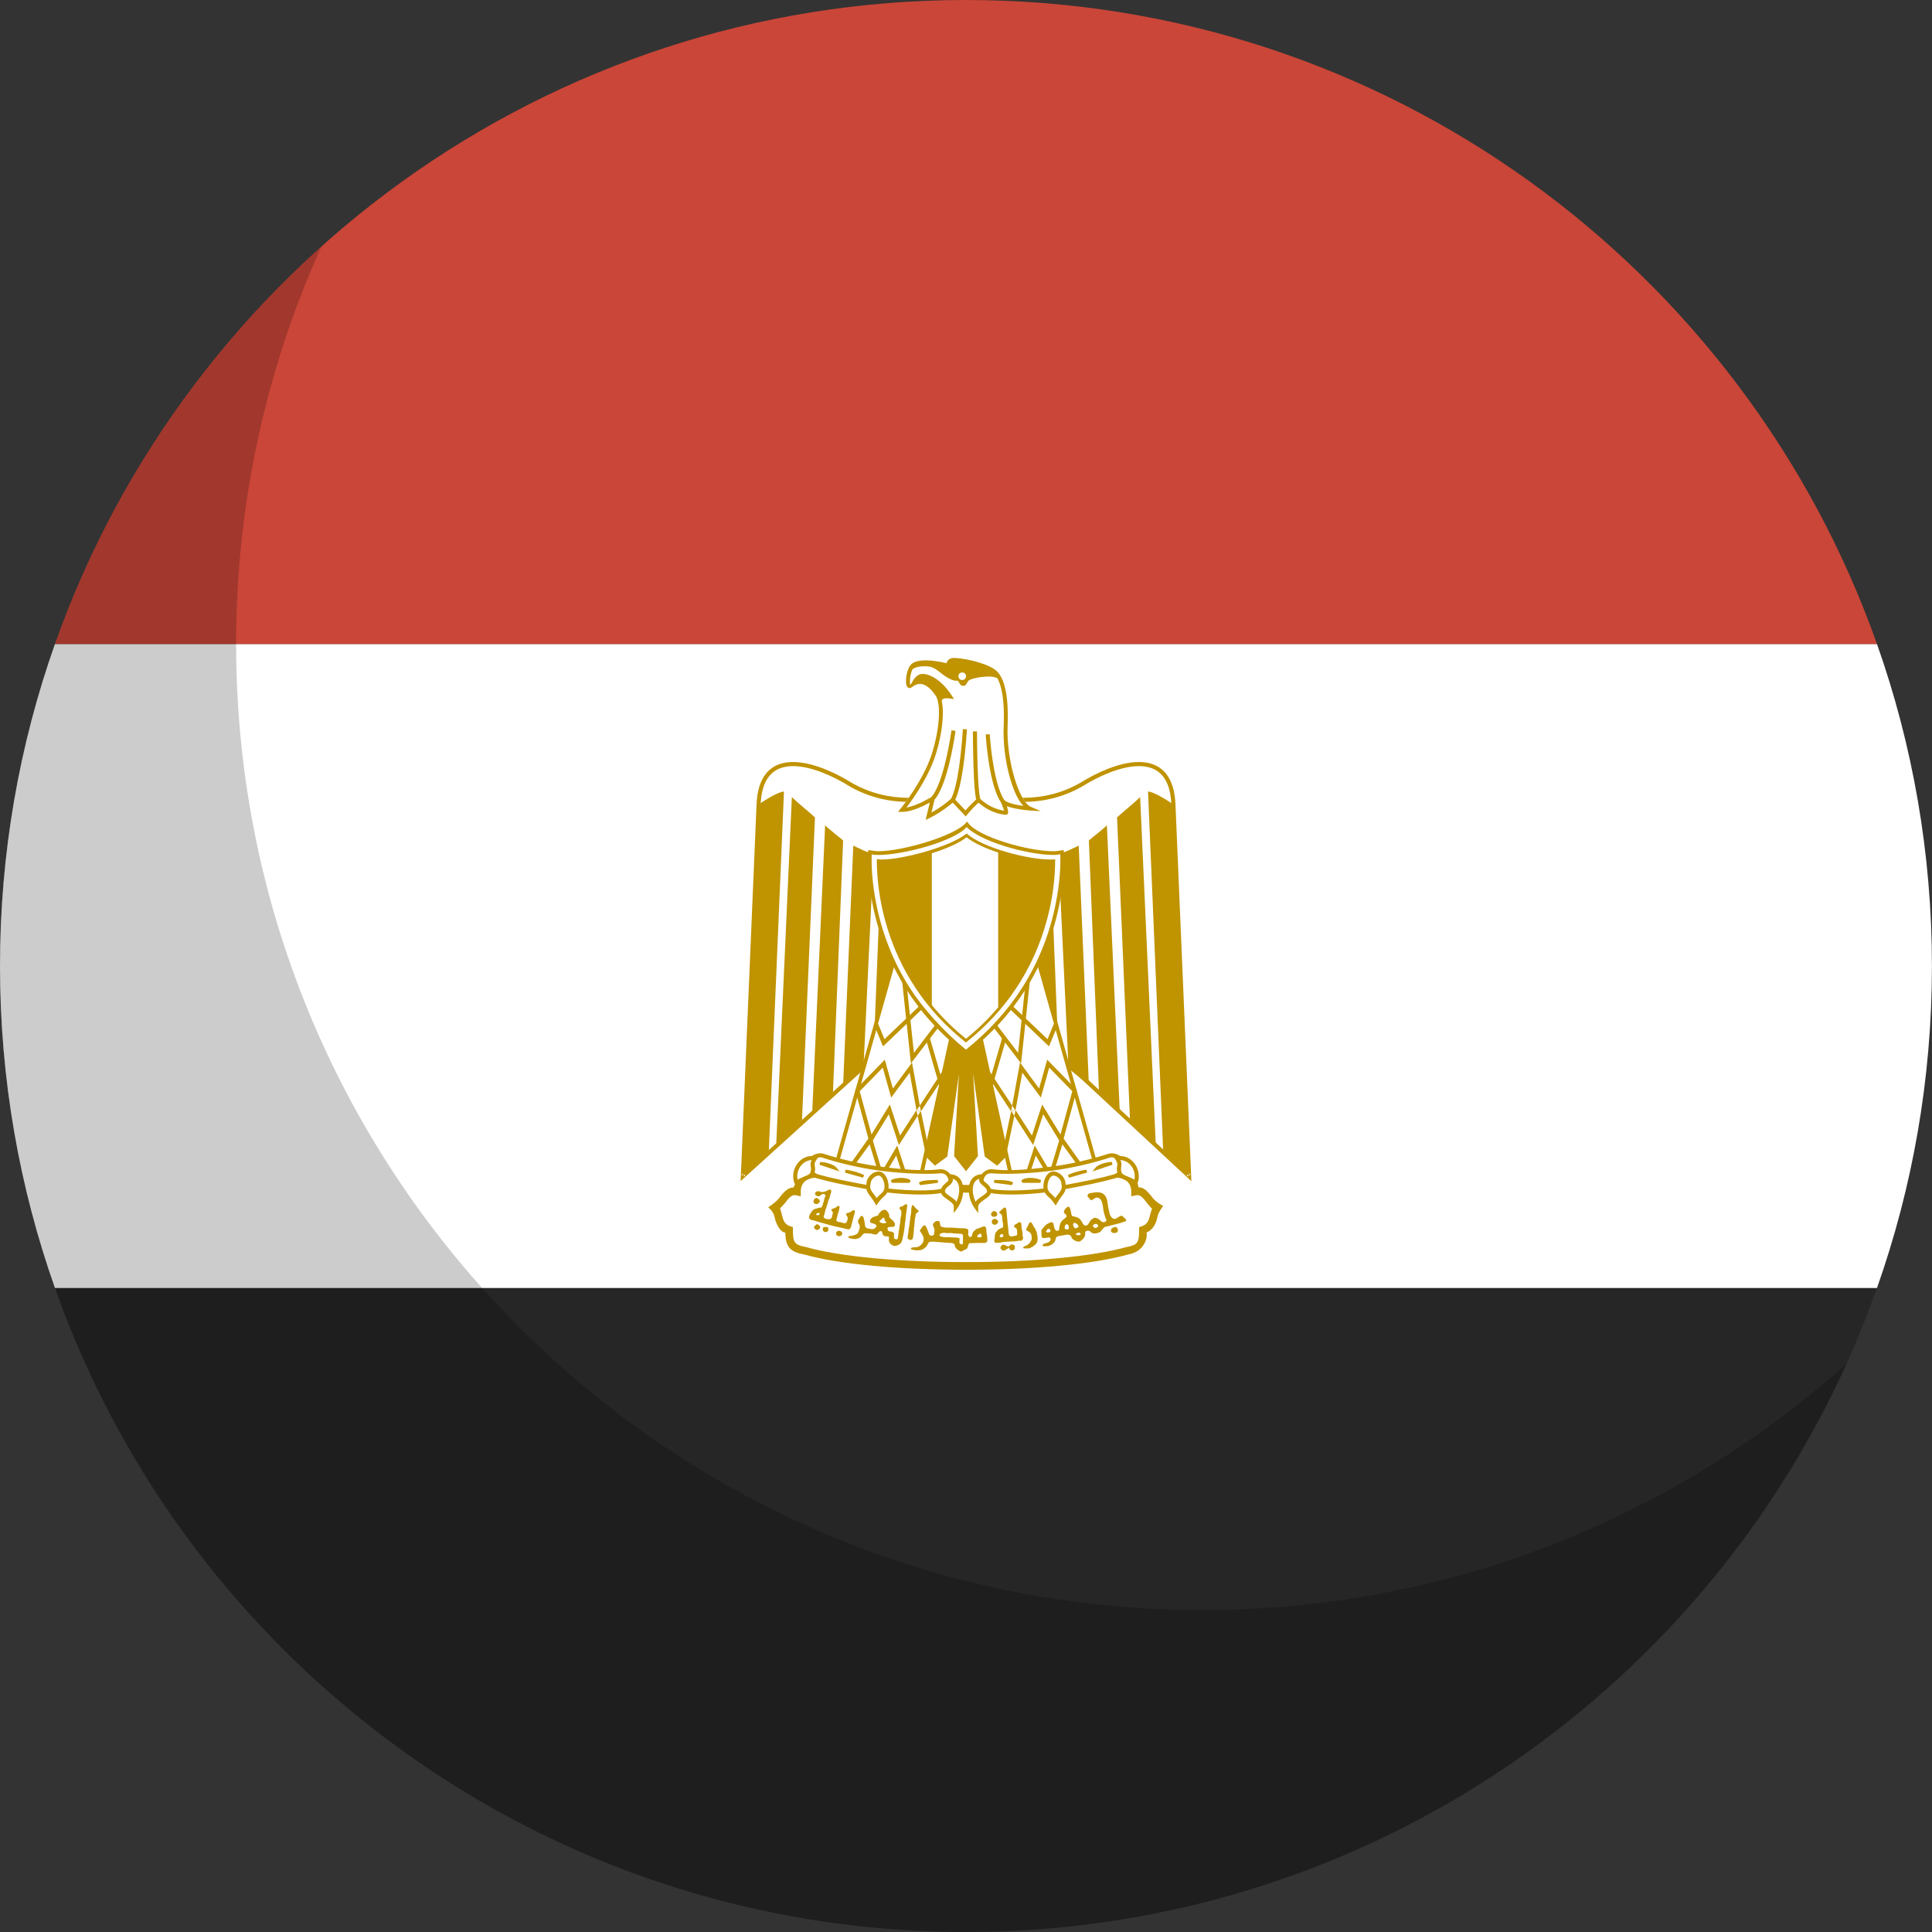<svg height="180" viewBox="0 0 180 180" width="180" xmlns="http://www.w3.org/2000/svg" xmlns:sketch="http://www.bohemiancoding.com/sketch/ns"><rect x="0" y="0" width="180" height="180" fill="#333333" stroke="none"/><g id="Page-1" fill="none" fill-rule="evenodd"><g id="Flat"><g id="Slice"/><g id="circle_egypt"><path id="Rectangle-3-copy-2" d="m174.873 120h-169.752c12.355 34.956 45.691 60 84.876 60 39.185 0 72.522-25.044 84.876-60z" fill="#262626"/><path id="Rectangle-3-copy-3" d="m5.121 120h169.752c3.316-9.383 5.121-19.481 5.121-30 0-10.519-1.805-20.617-5.121-30l-169.752 0c-3.316 9.383-5.121 19.481-5.121 30 0 10.519 1.805 20.617 5.121 30z" fill="#fff"/><path id="Rectangle-3" d="m5.121 60h169.752c-12.355-34.956-45.691-60-84.876-60-39.185 0-72.522 25.044-84.876 60z" fill="#ca4638"/><g id="Egypt" transform="translate(69 61)"><path id="Shape" d="m21.243 29.52 20.546 19.074-1.463-34.641c-.215-5.25-4.777-4.045-8.091-2.152-3.357 2.152-7.187 2.152-11.234.731-4.045 1.421-7.876 1.421-11.233-.731-3.314-1.894-7.876-3.098-8.091 2.152l-1.464 34.641 21.029-19.074z" fill="#fff"/><g fill="#c09300"><path id="Shape" d="m21.113 29.66 20.546 19.074.34.315-.02-.463-1.463-34.641c-.103-2.515-1.2-3.798-3.06-3.937-1.477-.111-3.375.518-5.317 1.628-3.155 2.022-6.849 2.201-11.076.717l-.063-.022-.063.022c-4.226 1.484-7.921 1.305-11.067-.712-1.95-1.114-3.847-1.743-5.324-1.633-1.859.139-2.957 1.422-3.06 3.937l-1.464 34.641-.019.455.338-.306 21.029-19.074.366-.332h-.494-0-.485zm.259-.279-.13.14v.191h0v-.191l-.128-.141-21.029 19.074.318.149 1.464-34.641c.096-2.331 1.052-3.449 2.707-3.573 1.385-.104 3.217.503 5.099 1.578 3.246 2.081 7.061 2.266 11.391.745l-.126 0c4.331 1.52 8.145 1.335 11.4-.75 1.873-1.07 3.706-1.677 5.091-1.573 1.656.124 2.612 1.242 2.707 3.573l1.463 34.641.32-.148z"/><g id="wing-right" transform="translate(0 12.6)"><path id="Shape" d="m4.041.147-1.42 33.696-2.41 2.15 1.464-34.641c.688-.473 1.894-1.205 2.367-1.205z"/><path id="Shape" d="m6.927 2.559-1.205 28.186-2.41 2.466 1.463-32.547c.474.473 1.894 1.635 2.152 1.893z"/><path id="Shape" d="m9.552 4.71-.946 23.509-1.937 1.893 1.205-26.822c.472.473 1.419 1.162 1.678 1.42z"/><path id="Shape" d="m12.393 5.916-.947 20.036-1.894 1.536.947-22.303c.474.215 1.42.731 1.894.731z"/><path id="Shape" d="m15.018 5.916-.689 16.697-1.936 1.894.732-18.376c.473-0 1.678-0 1.894-.215z"/></g><g id="wing-left" transform="matrix(-1 0 0 1 42 12.6)"><path id="Shape" d="m4.041.147-1.42 33.696-2.41 2.15 1.464-34.641c.688-.473 1.894-1.205 2.367-1.205z"/><path id="Shape" d="m6.927 2.559-1.205 28.186-2.41 2.466 1.463-32.547c.474.473 1.894 1.635 2.152 1.893z"/><path id="Shape" d="m9.552 4.71-.946 23.509-1.937 1.893 1.205-26.822c.472.473 1.419 1.162 1.678 1.42z"/><path id="Shape" d="m12.393 5.916-.947 20.036-1.894 1.536.947-22.303c.474.215 1.42.731 1.894.731z"/><path id="Shape" d="m15.018 5.916-.689 16.697-1.936 1.894.732-18.376c.473-0 1.678-0 1.894-.215z"/></g><path id="tail" d="m19.897 33.283-2.902 13.213 1.107 1.107 1.157-.854 1.083-7.706-.451 7.668 1.111 1.414 1.111-1.414-.45-7.706 1.082 7.744 1.156.854 1.108-1.107-2.903-13.213z"/></g><g id="leg-left" transform="translate(8.4 27.3)"><path id="Shape" d="m.42 20.564 7.877 1.205 3.356-15.277-5.509-6.24z" fill="#fff"/><g fill="#c09300"><path id="Shape" d="m11.569 6.128.277.314-3.412 15.529-8.241-1.261 5.772-20.457.312-.118.063.071-.112.405-5.578 19.794 7.505 1.162 3.302-15.011z"/><path id="Shape" d="m4.869 9.191 3.923-3.747-.263-.276-3.525 3.349-.578-1.407-.353.145z"/><path id="Shape" d="m7.468 10.775 2.657-3.478-.303-.231-2.076 2.726-.729-6.835-.379.04z"/><path id="Shape" d="m8.844 8.438 1.293 4.462.366-.106-1.293-4.463z"/><path id="Shape" d="m8.053 15.076.318.21 2.615-3.972-.318-.21zm.324.071-.808-4.456-1.78 2.423-.755-2.688-2.759 2.83 1.392 5.108 1.739-2.849.94 2.864 1.984-3.085-.321-.206-1.552 2.408-.95-2.893-1.71 2.793-1.101-4.027 2.15-2.199.783 2.788 1.723-2.322.65 3.584.094.445.744 3.52.373-.079z"/><path id="Shape" d="m3.625 18.312 1.041 3.454 1.432-2.409.812 2.471.362-.119-1.079-3.284-1.411 2.404-1.025-3.4-1.815 2.55.31.221z"/></g></g><g id="leg-right" transform="matrix(-1 0 0 1 33.6 27.3)"><path id="Shape" d="m6.144.252-5.724 20.311 7.877 1.205 3.356-15.277-5.509-6.24z" fill="#fff"/><g fill="#c09300"><path id="Shape" d="m11.578 6.137.269.304-3.412 15.529-8.241-1.261 5.772-20.457.312-.118.079.09-.128.387-5.578 19.794 7.505 1.162 3.302-15.011z"/><path id="Shape" d="m4.869 9.191 3.923-3.747-.263-.276-3.525 3.349-.578-1.407-.353.145z"/><path id="Shape" d="m7.468 10.775 2.657-3.478-.303-.231-2.076 2.726-.729-6.835-.379.04z"/><path id="Shape" d="m8.844 8.438 1.293 4.462.366-.106-1.293-4.463z"/><path id="Shape" d="m8.053 15.076.318.21 2.615-3.972-.318-.21zm.324.071-.808-4.456-1.78 2.423-.755-2.688-2.759 2.83 1.392 5.108 1.739-2.849.94 2.864 1.984-3.085-.321-.206-1.552 2.408-.95-2.893-1.71 2.793-1.101-4.027 2.15-2.199.783 2.788 1.723-2.322.65 3.584.094.445.744 3.52.373-.079z"/><path id="Shape" d="m3.625 18.312 1.041 3.454 1.432-2.409.812 2.471.362-.119-1.079-3.284-1.411 2.404-1.025-3.4-1.815 2.55.31.221z"/></g></g><g id="footer" transform="translate(2.4 46.2)"><path id="Shape" d="m33.664 9.323c1.421-.258 1.421-.989 1.421-1.937 1.421-.473.688-2.151 1.678-2.151-.99.259-1.205-1.678-2.41-1.419 0-1.679-1.679-1.894-3.099-1.421-2.841.947-7.877 1.163-12.654 1.163-4.777-.215-9.77-.215-12.654-1.163-1.42-.473-3.098-.258-3.098 1.421-1.205-.259-1.421 1.678-2.41 1.419.99 0 .258 1.678 1.678 2.151 0 .947 0 1.679 1.463 1.937 3.313.947 9.038 1.42 15.02 1.42 5.983 0 11.707-.473 15.064-1.42z" fill="#fff"/><path id="Shape" d="m35.421 7.636c.496-.23.774-.615.94-1.16.021-.068.097-.369.108-.416.1-.409.509-.907.509-.907s-.637-.312-.941-.697c-.027-.034-.133-.17-.118-.151-.554-.709-.832-.876-1.239-.882-.229-1.498-1.8-1.947-3.54-1.368-2.446.816-6.667 1.144-12.541 1.144-.395-.018-.826-.036-1.32-.055-.362-.014-.582-.022-1.329-.05-5.674-.208-7.974-.409-9.894-1.04-1.882-.626-3.397.809-3.512 1.374-.473.017-.82.308-1.264.876.015-.019-.092.118-.119.152-.303.384-.989.825-.989.825s.457.369.557.778c.011.047.088.348.108.416.19.622.572 1.159.924 1.159.037 1.283.392 1.799 1.755 2.039 3.19.914 8.8 1.426 15.082 1.426 6.277 0 11.892-.511 15.161-1.434 1.379-.248 1.783-1.456 1.661-2.03zm-16.821 2.75c-6.221 0-11.774-.507-14.922-1.406-1.072-.191-1.205-.433-1.205-1.594v-.257l-.244-.081c-.393-.131-.58-.361-.708-.78-.017-.055-.086-.328-.098-.376-.17-.699-.158-.508-.158-.508s.295-.28.457-.485c.028-.036.137-.175.121-.154.399-.51.604-.651.93-.581l.431.093v-.441c0-1.189 1.138-1.579 2.629-1.083 2.014.662 4.334.864 10.092 1.076.746.027.966.036 1.327.05.492.019.922.037 1.331.055 5.968 0 10.239-.332 12.783-1.181 1.491-.496 2.63-.106 2.63 1.083v.441l.432-.093c.326-.07.531.071.93.581-.016-.021.092.118.12.154.465.59.461.494.461.494s-.114.303-.162.499c-.012.049-.081.321-.097.376-.128.419-.314.649-.708.78l-.244.081v.257c0 1.161-.13 1.405-1.128 1.586-3.226.908-8.783 1.414-15 1.414z" fill="#c09300"/><g id="left" transform="translate(2.4)"><path id="Shape" d="m13.835 1.92c.161 0 .976.473.976.473s.737.256.881.637c.261.69-.367 2.237-.367 2.237s-.944-1.563-1.749-1.453c-1.678.215-4.303 0-5.724-.259-1.205-.215-3.83-.688-5.509-1.163-.532-.231-1.836.754-1.889.458-.046-.258-.193-1.055.19-1.508.564-.666 1.787-.973 2.172-.886 1.464.473 3.358.947 5.252 1.205 1.936.258 4.088.473 5.767.258z" fill="#fff"/><path id="Shape" d="m6.916 3.58c-1.971-.362-3.451-.672-4.649-1.012-.85-.37-1.139-.99-.842-1.582.255-.51.886-.838 1.45-.709 1.617.523 3.483.961 5.218 1.197 2.506.334 4.29.441 5.718.258l.024-.002c.558 0 1.058.468 1.125 1.017.077.631-.412 1.127-1.359 1.256-1.233.158-3.147.092-4.733-.103-.086.158-.22.301-.417.473-.317.278-.611.744-.611.744s-.268-.491-.52-.817c-.032-.041-.05-.064-.065-.083-.181-.234-.293-.429-.338-.638zm2.063-.05c1.544.185 3.392.246 4.572.095.757-.103 1.08-.431 1.031-.832-.044-.362-.235-.682-.746-.682-.966.099-3.255.079-5.793-.26-1.759-.239-3.647-.683-5.268-1.208-.37-.084-.829.155-1.008.513-.191.383-.009.774.629 1.054 1.146.324 2.592.628 4.511.981.007-.048.016-.098.028-.15l-.005.042c0-.579.559-1.137 1.138-1.137.555 0 .922.717.922 1.396 0 .068-.003.13-.01.188z" fill="#c09300"/><path id="Path" d="m7.62 4.068c-.033-.042-.05-.064-.064-.082-.259-.335-.327-.524-.251-.86l.005-.042c0-.368.388-.756.757-.756.275 0 .54.519.54 1.015 0 .327-.091.467-.408.745-.142.124-.333.343-.333.343s.054.025-.246-.362z" fill="#fff"/><path id="Shape" d="m2.16.529c-1.498-.264-2.488 1.427-1.881 2.639l.179.357.165-.364c.06-.132.205-.217.606-.375 0-0.0 0-0.0 0-0.0.503-.197.695-.31.814-.572.112-.314.119-.498.074-.767-.009-.055-.01-.06-.013-.08-.024-.17.007-.291.18-.543l.168-.244z" fill="#c09300"/><path id="Path" d="m1.726 1.421c.004.025.004.031.014.09.035.21.03.331-.051.562-.054.117-.199.202-.6.359-.503.198-.573.284-.573.284-.2-.832.4-1.806 1.304-1.832-.042.081-.133.27-.095.537z" fill="#fff"/><path id="Shape" d="m15.063 5.821.345-.474c.377-.518.591-1.275.531-1.906-.071-.752-.515-1.238-1.275-1.238h-.362l.205.298c.135.197.116.26-.077.425-.027.023-.127.105-.135.112-.295.245-.436.451-.436.777 0 .22.131.385.388.577.042.032.088.064.147.105.017.012.12.083.149.103.372.259.521.428.521.634z" fill="#c09300"/><path id="Path" d="m14.76 4.288c-.031-.021-.134-.092-.15-.104-.056-.039-.098-.069-.136-.097-.167-.125-.235-.211-.235-.272 0-.184.082-.304.298-.484.006-.005.109-.089.139-.114.327-.278.298-.439.298-.591.349.104.542.401.585.851.039.412-.063.899-.258 1.304-.044-.123-.071-.166-.541-.494z" fill="#fff"/><g fill="#c09300"><path id="Shape" d="m2.557 1.317 1.422.474.447.149-.302-.361c-.235-.281-.984-.521-1.523-.521z"/><path id="Shape" d="m4.927 2.05 1.68.474.1-.246c-.434-.236-1.398-.489-1.743-.489z"/><path id="Shape" d="m12.832 2.749c-.51.027-.854.092-1.021.231l.103.235 1.677-.216-.016-.265c-.331 0-.518.003-.743.015z"/><path id="Shape" d="m9.208 2.751.064.251h1.677l.096-.228c-.306-.307-1.317-.307-1.837-.023z"/></g></g><g id="right" transform="matrix(-1 0 0 1 34.8 0)"><path id="Shape" d="m13.835 1.92c.161 0 .976.473.976.473s.737.256.881.637c.261.69-.367 2.237-.367 2.237s-.944-1.563-1.749-1.453c-1.678.215-4.303 0-5.724-.259-1.205-.215-3.83-.688-5.509-1.163-.532-.231-1.836.754-1.889.458-.046-.258-.193-1.055.19-1.508.564-.666 1.787-.973 2.172-.886 1.464.473 3.358.947 5.252 1.205 1.936.258 4.088.473 5.767.258z" fill="#fff"/><path id="Shape" d="m6.916 3.58c-1.971-.362-3.451-.672-4.649-1.012-.85-.37-1.139-.99-.842-1.582.255-.51.886-.838 1.45-.709 1.617.523 3.483.961 5.218 1.197 2.506.334 4.29.441 5.718.258l.024-.002c.558 0 1.058.468 1.125 1.017.077.631-.412 1.127-1.359 1.256-1.233.158-3.147.092-4.733-.103-.086.158-.22.301-.417.473-.317.278-.611.744-.611.744s-.268-.491-.52-.817c-.032-.041-.05-.064-.065-.083-.181-.234-.293-.429-.338-.638zm2.063-.05c1.544.185 3.392.246 4.572.095.757-.103 1.08-.431 1.031-.832-.044-.362-.235-.682-.746-.682-.966.099-3.255.079-5.793-.26-1.759-.239-3.647-.683-5.268-1.208-.37-.084-.829.155-1.008.513-.191.383-.009.774.629 1.054 1.146.324 2.592.628 4.511.981.007-.048.016-.098.028-.15l-.005.042c0-.579.559-1.137 1.138-1.137.555 0 .922.717.922 1.396 0 .068-.003.13-.01.188z" fill="#c09300"/><path id="Path" d="m7.62 4.068c-.033-.042-.05-.064-.064-.082-.259-.335-.327-.524-.251-.86l.005-.042c0-.368.388-.756.757-.756.275 0 .54.519.54 1.015 0 .327-.091.467-.408.745-.142.124-.333.343-.333.343s.054.025-.246-.362z" fill="#fff"/><path id="Shape" d="m2.16.529c-1.498-.264-2.488 1.427-1.881 2.639l.179.357.165-.364c.06-.132.205-.217.606-.375 0-0.0 0-0.0 0-0.0.503-.197.695-.31.814-.572.112-.314.119-.498.074-.767-.009-.055-.01-.06-.013-.08-.024-.17.007-.291.18-.543l.168-.244z" fill="#c09300"/><path id="Path" d="m1.726 1.421c.004.025.004.031.014.09.035.21.03.331-.051.562-.054.117-.199.202-.6.359-.503.198-.573.284-.573.284-.2-.832.4-1.806 1.304-1.832-.042.081-.133.27-.095.537z" fill="#fff"/><path id="Shape" d="m15.063 5.821.345-.474c.377-.518.591-1.275.531-1.906-.071-.752-.515-1.238-1.275-1.238h-.362l.205.298c.135.197.116.26-.077.425-.027.023-.127.105-.135.112-.295.245-.436.451-.436.777 0 .22.131.385.388.577.042.032.088.064.147.105.017.012.12.083.149.103.372.259.521.428.521.634z" fill="#c09300"/><path id="Path" d="m14.76 4.288c-.031-.021-.134-.092-.15-.104-.056-.039-.098-.069-.136-.097-.167-.125-.235-.211-.235-.272 0-.184.082-.304.298-.484.006-.005.109-.089.139-.114.327-.278.298-.439.298-.591.349.104.542.401.585.851.039.412-.063.899-.258 1.304-.044-.123-.071-.166-.541-.494z" fill="#fff"/><g fill="#c09300"><path id="Shape" d="m2.557 1.317 1.422.474.447.149-.302-.361c-.235-.281-.984-.521-1.523-.521z"/><path id="Shape" d="m4.927 2.05 1.68.474.1-.246c-.434-.236-1.398-.489-1.743-.489z"/><path id="Shape" d="m12.832 2.749c-.51.027-.854.092-1.021.231l.103.235 1.677-.216-.016-.265c-.331 0-.518.003-.743.015z"/><path id="Shape" d="m9.208 2.751.064.251h1.677l.096-.228c-.306-.307-1.317-.307-1.837-.023z"/></g></g><g id="text" fill="#c09300" transform="translate(3.9 3.6)"><path id="Shape" d="m.702 1.374c-.16-.031-.244-.157-.204-.307.049-.183.195-.287.334-.238.088.031.249.193.25.252.001.067-.084.226-.121.226-.016 0-.04.014-.054.031-.03.035-.124.053-.204.037z"/><path id="Shape" d="m17.181 2.55c-.06-.022-.155-.156-.154-.217.001-.116.172-.305.279-.306.053-0.0.196.074.25.13.098.101.076.268-.046.362-.06.047-.24.063-.328.031z"/><path id="Shape" d="m17.289 3.294c-.126-.043-.172-.104-.182-.244-.011-.146.003-.168.157-.252l.11-.06.104.046c.144.064.208.133.213.23.005.104-.072.211-.192.265-.105.047-.112.048-.21.015z"/><path id="Shape" d="m2.025.027c-.104-.003-.246.092-.328.141-.195.046-.421.165-.609.037-.185-.057-.431-.012-.459.216.048.196.321.307.487.178.123-.161.459-.256.497.019-.137.208-.121.483-.234.703-.018.137-.076.268-.15.384-.139.014-.286-.002-.403.084-.188.01-.379.104-.487.263-.121.173-.237.35-.272.562.032.217.281.28.469.291.2.055.4.127.6.188.326.073.631.191.956.263.475.143.974.209 1.453.338.05.017.097.031.15.037.199.041.302-.175.319-.338.099-.348.174-.702.272-1.05.067-.14.149-.455-.122-.384-.154.093-.286.232-.478.244-.262.015-.113.284-.009.394.023.176-.033.387-.15.525-.156.099-.351-.017-.516-.056-.172.003-.517-.085-.356-.319.057-.173.062-.362.131-.534.088-.184.101-.386.141-.581-.108-.233-.294.077-.441.103-.101.07-.482.1-.281.281.173.131.04.359.009.525-.011.231-.251.286-.441.234-.188-.009-.45-.149-.291-.356.036-.173.097-.342.131-.516.071-.209.131-.409.206-.619.033-.186.099-.362.188-.525.005-.206.143-.383.141-.591-.014-.102-.06-.139-.122-.141zm-1.078 2.175c.025-.004.042-.001.066.009.075.032.077.093 0 .159-.034.029-.072.057-.084.056-.14-.012-.182-.033-.188-.084-.005-.045.009-.058.103-.103.047-.022.079-.033.103-.037z"/><path id="Shape" d="m.636 3.708c-.149-.14-.125-.242.095-.406.094-.07.151-.062.259.036.166.151.172.247.026.376-.072.064-.104.077-.188.078-.088.001-.113-.01-.192-.084z"/><path id="Shape" d="m1.551 3.984c-.145-.036-.229-.182-.187-.326.039-.13.061-.143.252-.145.214-.002.256.034.258.223.001.106-.007.131-.06.18-.062.058-.182.089-.264.069z"/><path id="Shape" d="m28.284 4.008c-.068-.057-.082-.082-.083-.154-.001-.123.07-.214.224-.283.205-.093.288-.08.365.056.102.18.098.254-.025.376-.068.067-.08.071-.235.073-.152.001-.17-.003-.246-.066z"/><path id="Shape" d="m2.766 4.353c-.109-.029-.166-.111-.167-.242-.001-.1.006-.116.076-.171.045-.036.117-.066.174-.074.08-.011.109-.004.174.041.165.116.2.231.105.342-.102.119-.198.146-.361.103z"/><path id="Shape" d="m9.342 4.647c-.024-.03-.078-.048-.083-.086.01-.166.018-.335.071-.494.029-.157.004-.321.058-.474.056-.278.056-.565.121-.841.003-.142.016-.285.058-.422.047-.217.004-.443.068-.657-.007-.08.086-.295.167-.168.118.173.273.314.426.455.131.076.011.187-.08.225-.125.049-.155.186-.146.307-.017.124-.067.242-.072.369-.026.187-.021.376-.045.563-.055.183-.034.378-.052.566.002.12-.054.228-.047.348-.015.122-.02.268-.122.352-.099.05-.241.041-.32-.043z"/><path id="Shape" d="m18.252 1.707c-.145.109-.274.239-.403.366-.178.135.146.213.188.328.047.176.044.363.056.544.054.165.078.342.066.516-.016.187-.259.147-.366.253-.148.062-.206.207-.319.309-.074.145-.094.323-.103.487.011.134-.091.285 0 .403.012.017.026.04.037.056.03.044.103.009.15.019.151-.008.309.014.45-.047.363-.063.729-.068 1.097-.084.225.007.441-.071.666-.066.176.039.255-.152.253-.291-.1-.196-.013-.429-.094-.628-.07-.202-.043-.428-.075-.637-.004-.165-.213-.226-.319-.103-.102.104-.268.124-.347.253-.089.181.188.181.234.319.053.139.035.294.047.441.034.178-.159.188-.281.206-.161.06-.387.101-.478-.094-.057-.144-.049-.298-.066-.45-.004-.268-.068-.531-.084-.797-.015-.329-.072-.656-.094-.984-.003-.137-.021-.359-.216-.319zm-.188 2.475.094.009.009.113.009.113-.122.037c-.065.019-.121.028-.122.028-.001-0-.026-.016-.056-.037-.066-.048-.049-.116.037-.206.049-.051.072-.061.15-.056z"/><path id="Shape" d="m9.075 1.398c-.114.041-.259.208-.375.206-.264.019-.227.276-.037.366.025.078.002.176.009.263.037.237-.113.427-.084.666-.013.261-.092.515-.103.778-.074.271-.075.55-.122.825-.031.247-.21.16-.366.094-.001-.107-.008-.212-.009-.319.065-.245-.132-.317-.328-.347-.206.019-.307-.157-.263-.338.088-.105.311-.076.45-.094.294.061.282-.334.131-.469-.103-.191-.359-.273-.431-.469.029-.26-.144-.52-.356-.647-.327-.023-.573.259-.694.534-.136.039-.271.08-.403.131-.213.053-.516.422-.225.562.163.045.66.158.441.384-.124.212-.36.216-.572.159-.217 0-.459-.106-.45-.356-.044-.225-.037-.467-.141-.675-.045-.252-.33-.193-.347.037-.22.16-.191.419-.037.609.096.219.001.473-.094.675-.057.262-.347.271-.553.356-.101.039-.489-.023-.347.197.226.08.496.151.731.094.247-.031.461-.199.581-.412.166-.168.451-.08.666-.084.232-.001.469.163.694.056.065-.169.367-.449.459-.159-.016.259.213.398.45.366.259-.015.163.183.159.338.017.28.198.427.431.544.079.021.164.014.244 0 .224-.071.466-.171.534-.422.091-.204.093-.435.159-.647.053-.339.122-.678.131-1.022.083-.311.059-.641.122-.956.04-.235.069-.469.094-.703-.028-.125-.082-.146-.15-.122zm-2.034 1.247c.045.006.071.061.075.159.005.109.062.198.131.216.055.014.05.072-.009.113-.035.024-.096.038-.206.037-.173-.001-.281-.046-.375-.141l-.056-.056.084-.056c.043-.032.12-.1.169-.15.085-.087.142-.127.188-.122z"/><path id="Shape" d="m26.85.282c-.17.008-.341.035-.497.075-.312-.019-.469.308-.169.469.18.46.462-.095.75-.056.431.084.468.55.534.9.024.347.124.684.225 1.012.289.321-.216.522-.431.272-.183-.199-.576-.444-.797-.169-.271.115-.282.477-.506.581-.363.11-.408-.336-.6-.525-.176-.247-.513-.269-.787-.356-.129-.261-.062-.704-.328-.881-.224.091-.634.511-.291.703.335.288-.146.42-.3.619-.219.244-.255.581-.291.891-.378.209-.451-.236-.497-.516-.029-.333-.311-.236-.506-.113-.286.116-.428.387-.628.6-.024.194.011.407.009.609.065.243.361.129.544.113.294-.123.414.188.178.366-.16.203-.666.097-.619.422.163.019.333.013.497 0 .327-.089.678-.32.713-.684.043-.317.5-.26.75-.328.312-.09.688-.113.759.281.213.223.675.475.909.169.238-.146.353-.401.338-.675-.049-.235.381-.244.487-.113.156.257.645.181.881.037.251-.185.305-.511.666-.516.535-.16 1.09-.252 1.613-.45.423-.092-.063-.359-.169-.516-.322-.159-.602.493-.966.169-.281-.215-.262-.623-.366-.938-.071-.407-.053-.877-.347-1.2-.202-.214-.476-.266-.759-.253zm-2.044 2.841c.038-.001.08.018.15.056.132.073.225.193.225.291-0.0.064-.016.068-.113.113-.059.027-.126.057-.15.056-.054-.001-.187-.107-.188-.15-0-.018-.017-.086-.037-.141-.035-.096-.03-.095.019-.159.031-.041.056-.065.094-.066zm1.959.103c.112-.007.178.028.225.113.055.099.017.174-.122.234-.061.026-.122.048-.131.047-.009-.001-.06-.031-.113-.066-.081-.053-.093-.079-.094-.141-.001-.095.105-.179.234-.188zm-2.681.028c.033-.005.062.012.103.047.054.046.071.084.084.178.009.066.008.151 0 .188-.015.068-.016.065-.169.066-.192.002-.21-.019-.206-.197.002-.113.004-.143.066-.206.048-.049.089-.07.122-.075zm-1.65.431c.06.014.116.059.131.131.02.095.002.139-.075.178-.067.034-.22.045-.263.019-.014-.009-.042-.031-.056-.056-.02-.036-.017-.054.009-.075.018-.015.038-.036.037-.047-0-.011.02-.049.047-.084.044-.058.109-.08.169-.066zm2.775.356c.053-0.0.099.018.131.047.056.049.054.12-.009.169-.041.031-.261.028-.338 0-.034-.013-.047-.03-.047-.066-.001-.042.011-.068.084-.103.061-.029.125-.047.178-.047z"/><path id="Shape" d="m20.058 5.487c-.029-.019-.071-.035-.028-.066.052-.091.155-.122.247-.156.164-.071.306-.192.412-.336.015-.1.127-.154.127-.259.001-.142.009-.288-.025-.428-.039-.128-.135-.226-.248-.292-.077-.06-.202-.077-.231-.184-.016-.103.076-.181.108-.273.067-.126.123-.259.195-.383.078-.086.198-.005.238.079.057.083.107.173.135.269.091.1.171.216.204.349.045.093.115.181.111.29 0.0.125.071.236.066.362.004.168.004.343-.058.502-.042.088-.126.141-.182.22-.096.089-.201.174-.324.221-.087.028-.137.128-.246.103-.154.003-.311.024-.464-.001.01.016-.047-.027-.037-.017z"/><path id="Shape" d="m18.003 5.622c-.073-.075-.089-.107-.089-.18-.001-.074.013-.104.085-.176.131-.133.196-.136.423-.021.217.11.29.12.31.042.019-.075.144-.144.262-.144.075-.001.117.014.178.061.075.059.079.068.081.204.001.139-.001.144-.087.221-.083.073-.097.078-.2.067-.131-.013-.21-.073-.231-.177-.015-.075-.042-.093-.062-.042-.006.016-.039.037-.072.045-.061.015-.165.081-.238.15-.028.026-.077.039-.156.039-.107.001-.122-.005-.203-.09z"/><path id="Shape" d="m12.057 2.952c-.199.002-.414.17-.441.366.046.226.233.447.113.684.083.304-.228.419-.441.244-.128-.291-.193-.611-.384-.872-.241-.068-.346.317-.516.45.084.227.329.43.356.713.059.274-.108.579-.347.722-.206.196-.488.126-.741.169-.307.18.226.245.366.253.314.032.641-.01.872-.244.231-.11.213-.509.487-.553.477-.021.949.073 1.425.084.255.061.649-.03.825.159.001.332.282.537.553.666.15.042.307-.144.459-.178.29-.092.202-.451.375-.591.495-.027.995-.021 1.491-.028.094.002.122-.132.188-.188-.011-.192-.018-.382-.047-.572-.095-.242.015-.553-.159-.759-.249-.068-.461.16-.713.178-.278.124-.512.38-.525.694-.164.269-.428-.048-.338-.272-.01-.098.021-.211-.009-.3-.152-.182-.418-.123-.628-.15-.306.012-.604-.054-.909-.047-.268-.02-.547.023-.806-.047-.31-.009-.267-.311-.319-.525-.055-.041-.121-.057-.188-.056zm.6 1.106c.103.002.2.016.3.028.129.021.267-.044.394 0 .293.05.586.038.881.066.078-.001.134.055.188.103.001.205 0.0.414 0 .619-.009.077.023.179-.047.234-.022.015-.047.032-.075.037-.081-.021-.167-.074-.206-.15-.012-.107.005-.211.009-.319-.002-.028.012-.071 0-.094-.064-.045-.136-.075-.216-.075-.255-.009-.505-.027-.759-.037-.212-.013-.43.018-.637-.037-.081-.029-.185-.019-.234-.103-.07-.082.031-.179.103-.216.095-.043.197-.058.3-.056zm3.384.075c.048-.001.063.015.084.103.014.056.03.125.037.15.011.035-.007.047-.056.066-.148.056-.296.05-.347-.019-.023-.031.004-.13.047-.169.087-.078.183-.131.234-.131z"/></g></g><g id="shield" transform="translate(11.7 15.3)"><path id="Shape" d="m9.294 21.669c9.793-7.532 8.953-18.565 8.953-18.565-.258.052-.504.078-.762.078-2.054 0-6.953-1.175-8.096-2.668-1.224 1.351-6.231 2.668-8.272 2.668-.258 0-.517-.026-.762-.078 0 0-.853 11.033 8.94 18.565z" fill="#fff"/><path id="Shape" d="m14.826 15.912c1.636-2.567 2.663-5.313 3.2-8.091.353-1.829.449-3.395.403-4.553-.003-.086-.024-.372-.024-.372s-.676.112-.919.112c-2.468 0-6.993-1.338-7.959-2.6l-.126-.164-.139.153c-1.07 1.18-5.838 2.611-8.144 2.611-.248 0-.919-.114-.919-.114s-.021.29-.025.378c-.047 1.161.047 2.729.4 4.558.535 2.774 1.56 5.517 3.192 8.081 1.397 2.194 3.192 4.176 5.424 5.893l.211 0c2.233-1.718 4.029-3.699 5.427-5.894zm-5.532 5.584c-2.067-1.684-4.055-3.909-5.239-5.769-1.608-2.525-2.618-5.228-3.144-7.961-.347-1.801-.44-3.343-.394-4.479.179.067.327.067.599.067 2.394 0 7.087-1.278 8.249-2.601 1.235 1.323 5.638 2.601 8.119 2.601.267 0 .599-.072.599-.072.045 1.132-.049 2.672-.397 4.473-.529 2.737-1.541 5.442-3.152 7.971-1.377 2.161-3.144 4.086-5.241 5.77zm7.918-17.714c-2.254 0-6.323-1.117-7.763-2.354l-.084-.072-.088.067c-1.55 1.175-5.795 2.359-7.89 2.359-.07 0-.144-.008-.23-.024l-.16-.029-.002.163c-.004.371.012.766.044 1.254.096 1.46.351 2.944.751 4.393 1.237 4.486 3.77 8.312 7.418 11.217l.086.068.086-.068c3.651-2.908 6.187-6.737 7.427-11.227.4-1.449.656-2.933.753-4.392.032-.476.047-.862.045-1.226l0-.152s-.309.024-.392.024z" fill="#c09300"/><path id="Path" d="m6.114 17.336c.937 1.14 2.001 2.19 3.185 3.142 1.106-.894 2.109-1.872 3.001-2.929l0-14.418c-1.207-.401-2.293-.898-2.947-1.424-.704.554-1.918 1.077-3.239 1.488v14.142z" fill="#fff"/></g><g id="head" transform="translate(14.4)"><path id="Path" d="m11.186 14.323c.297.063.614.111.93.147.111.013.402.038.424.04l1.028.066-.942-.416c-1.118-.494-2.286-4.451-2.15-7.541.112-2.757-.283-4.366-.982-5.066-.601-.601-2.5-1.174-3.918-1.253-.398-.02-.652.126-.754.385-.045.114-.043.104-.043.104-1.438-.343-2.595-.373-3.172.012-.314.209-.521.761-.582 1.363-.027.262-.019.498.026.658.071.255.281.379.501.203.762-.61 1.491-.276 2.206.761.512.74.425 2.92-.295 5.301-.276.916-.737 1.896-1.332 2.9-.355.599-.736 1.169-1.117 1.692-.133.183-.257.346-.368.488-.066.085-.113.143-.138.173l-.246.299h.387c.27 0 .57-.05.897-.143.336-.095.691-.234 1.055-.404.252-.118.629-.323.629-.323l-.3 1.244-.09.373.346-.165c.315-.15.63-.328.941-.527.352-.225.683-.467.982-.708.105-.085.258-.203.258-.203l1.066 1.129.148.156.13-.172c.078-.103.411-.478.475-.546.153-.161.318-.325.483-.482.099-.095.1-.085.1-.085s.053.047.084.073c.175.148.378.296.606.435.551.334 1.161.557 1.818.618.238.014.274-.156.239-.375-.017-.105-.056-.24-.111-.402-.016-.045.17.062.782.191z" fill="#fff"/><path id="Shape" d="m3.372 13.265c-.153.088-.71.395-.926.497-.347.162-.685.294-1.0.383-.296.084-.397.097-.397.097s.168-.223.259-.348c.387-.531.774-1.111 1.136-1.721.609-1.027 1.082-2.033 1.367-2.98.601-1.987.779-3.843.52-4.944.032-.038.071-.077.118-.118.2-.176 1.035.012 1.035.012-1.129-1.929-2.411-2.388-2.976-2.352-.522.025-.845.574-.986.885-.045.038-.09.079-.133.125 0 0-.022-.378 0-.598.034-.333.122-.649.235-.863.177-.114.44-.223.816-.254.87-.059 1.129.071 1.8.6.67.529 1.2.788 1.529.729.106-.012.165.176.271.306.082.094.059.176.376.176.2 0 .306-.388.435-.494.165-.129.471-.188.67-.235.423-.106.623-.094.941-.129.154-.018.681-.036 1.051.143.443.763.69 2.19.599 4.424-.143 3.227.909 6.64 1.85 7.479-.24-.031-.476-.07-.7-.117-.519-.109-.904-.252-1.083-.413l.001-.001c-.379-.556-.691-1.516-.934-2.758-.145-.741-.258-1.537-.341-2.333-.029-.279-.053-.537-.071-.769-.011-.139-.018-.238-.021-.29l-.38.022c.003.055.01.156.021.297.018.235.042.497.072.779.084.806.198 1.613.346 2.366.253 1.289.578 2.289.993 2.899l.004-.003c.059.153.289.764.289.764-.538-.073-1.046-.268-1.51-.549-.211-.128-.398-.264-.559-.401-.039-.033-.1-.091-.157-.148-.116-.383-.202-1.48-.253-3.033-.023-.712-.039-1.474-.047-2.237-.003-.267-.005-.515-.006-.737-.001-.133-.001-.229-.001-.279h-.381c0 .051 0.0.147.001.281.001.223.003.472.006.74.008.765.024 1.531.047 2.246.05 1.523.13 2.593.252 3.069-.059.055-.112.105-.134.125-.168.161-.337.329-.495.494-.067.07-.131.139-.19.205-.122.135-.178.205-.178.205l-.959-1.006c.302-.624.545-1.657.74-2.996.114-.778.204-1.611.273-2.444.024-.291.044-.562.06-.805.01-.146.016-.25.019-.307l-.381-.02c-.003.054-.009.157-.018.301-.016.241-.035.509-.06.798-.069.825-.158 1.651-.27 2.42-.199 1.363-.448 2.399-.744 2.96-.121.107-.276.242-.334.289-.289.233-.609.467-.949.685-.299.192-.55.317-.55.317l.289-1.199c.489-.559.912-1.616 1.285-3.038.194-.738.361-1.527.501-2.316.049-.276.092-.533.127-.763.021-.138.036-.238.043-.291l-.378-.051c-.007.051-.021.148-.042.284-.035.227-.077.481-.126.754-.139.78-.304 1.56-.495 2.286-.362 1.378-.772 2.399-1.213 2.895zm7.814 1.058c.297.063.614.111.93.147.111.013.402.038.424.04l1.028.066-.942-.416c-1.118-.494-2.286-4.451-2.15-7.541.112-2.757-.283-4.366-.982-5.066-.601-.601-2.5-1.174-3.918-1.253-.398-.02-.652.126-.754.385-.045.114-.043.104-.043.104-1.438-.343-2.595-.373-3.172.012-.314.209-.521.761-.582 1.363-.027.262-.019.498.026.658.071.255.281.379.501.203.762-.61 1.491-.276 2.206.761.512.74.425 2.92-.295 5.301-.276.916-.737 1.896-1.332 2.9-.355.599-.736 1.169-1.117 1.692-.133.183-.257.346-.368.488-.066.085-.113.143-.138.173l-.246.299h.387c.27 0 .57-.05.897-.143.336-.095.691-.234 1.055-.404.252-.118.629-.323.629-.323l-.3 1.244-.09.373.346-.165c.315-.15.63-.328.941-.527.352-.225.683-.467.982-.708.105-.085.258-.203.258-.203l1.066 1.129.148.156.13-.172c.078-.103.411-.478.475-.546.153-.161.318-.325.483-.482.099-.095.1-.085.1-.085s.053.047.084.073c.175.148.378.296.606.435.551.334 1.161.557 1.818.618.238.014.274-.156.239-.375-.017-.105-.056-.24-.111-.402-.016-.045.17.062.782.191z" fill="#c09300"/><ellipse id="eye" cx="6.247" cy="2.002" fill="#fff" rx=".353" ry=".353"/></g></g></g></g></g><path id="gloss" d="m172.049 127.039c-14.12 31.23-45.547 52.961-82.049 52.961-49.706 0-90-40.294-90-90 0-26.631 11.567-50.561 29.951-67.039-5.107 11.296-7.951 23.836-7.951 37.039 0 49.706 40.294 90 90 90 23.074 0 44.121-8.684 60.049-22.961z" opacity=".2"/></svg>